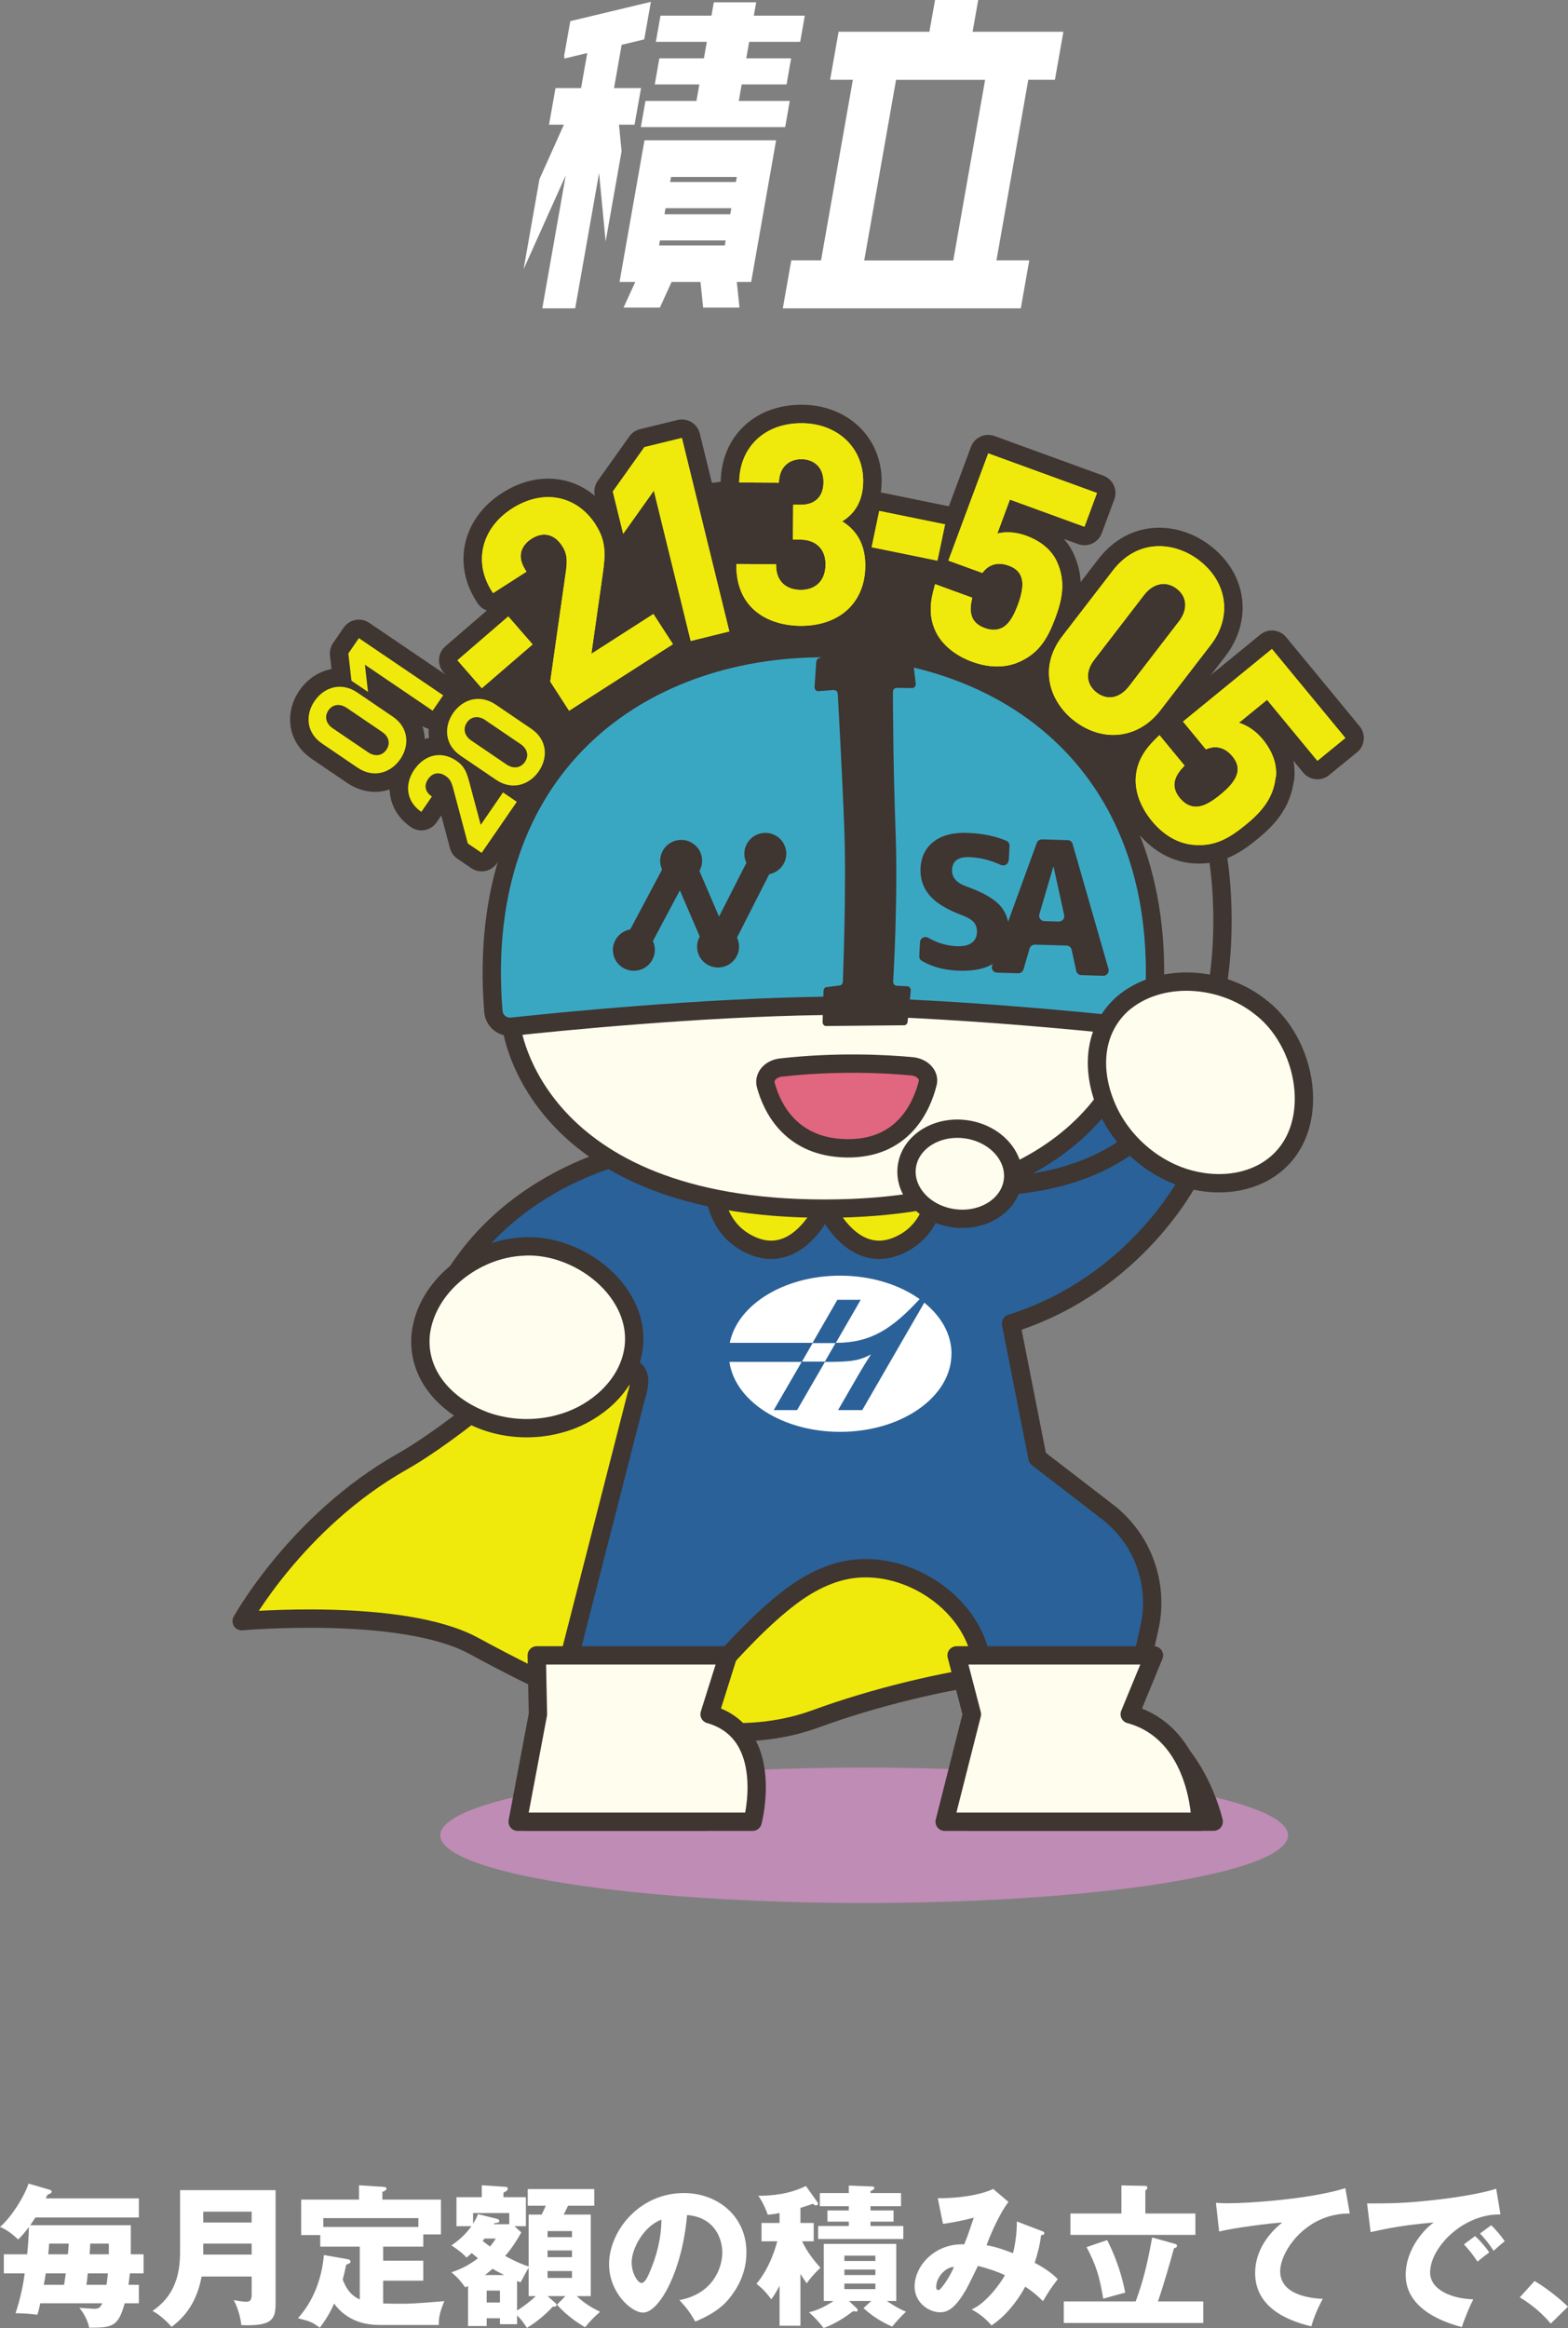 <?xml version="1.0" encoding="UTF-8"?>
<svg xmlns="http://www.w3.org/2000/svg" viewBox="0 0 205.49 304.95">
  <rect x="0" y="0" width="205.49" height="304.95" fill="#808080" stroke="none"/>
  <defs>
    <style>
      .d {
        fill: #3aa7c2;
      }

      .d, .e, .f, .g, .h, .i, .j {
        stroke: #3f3531;
      }

      .d, .e, .f, .h, .i, .j {
        stroke-linecap: round;
        stroke-linejoin: round;
      }

      .d, .f, .g, .h, .i, .j {
        stroke-width: 2.4px;
      }

      .k {
        fill: #fff;
      }

      .e {
        stroke-width: 4.84px;
      }

      .e, .h {
        fill: none;
      }

      .l {
        fill: #3f3531;
      }

      .m {
        isolation: isolate;
      }

      .f {
        fill: #fffeee;
      }

      .g {
        fill: #e1667f;
        stroke-miterlimit: 10;
      }

      .n {
        mix-blend-mode: multiply;
      }

      .i, .o {
        fill: #f0ea0c;
      }

      .j {
        fill: #2a6198;
      }

      .p {
        fill: #be8cb4;
      }
    </style>
  </defs>
  <g class="m">
    <g id="b" data-name="レイヤー 2">
      <g id="c" data-name="web">
        <g>
          <g>
            <path class="k" d="M18.2,287.97v2.5H4.64c-.36.56-.52.78-.68,1.02h13.18v3.8h1.68v2.5h-1.8c-.1.94-.14,1.2-.18,1.5h1.36v2.42h-1.86c-.86,3.18-1.74,3.18-4.66,3.2-.1-.66-.54-1.72-1.28-2.6.3.02,1.78.12,1.94.12.62,0,.8-.16,1.06-.72H5.28c-.18.82-.26,1.12-.38,1.5-.66-.08-1.44-.18-2.86-.2.72-2.18,1.04-4.02,1.2-5.22H.5v-2.5h3.06c.08-.74.22-2.34.22-3.56-.74.98-1.1,1.34-1.4,1.62-1.26-1.18-1.96-1.46-2.38-1.64,1.48-1.26,3.18-3.96,3.74-5.68l2.8.82c.1.04.24.1.24.24s-.16.26-.56.4c-.06.12-.14.32-.22.48h12.2ZM6,297.79c-.04.24-.18,1.1-.26,1.5h2.66c.06-.44.16-1,.22-1.5h-2.62ZM8.9,295.29c.02-.2.1-1.18.12-1.4h-2.58c-.02.36-.04.76-.12,1.4h2.58ZM11.5,297.79c-.06.78-.12,1.18-.18,1.5h2.64c.06-.4.12-.86.18-1.5h-2.64ZM14.26,295.29v-1.4h-2.44c0,.46-.04.98-.08,1.4h2.52Z"/>
            <path class="k" d="M26.42,298.21c-.74,4.04-2.84,5.74-3.94,6.6-.48-.62-1.62-1.66-2.5-2.1,3.66-2.44,3.62-6.24,3.62-8.24v-7.58h12.52v14.82c0,2.16-.52,3.02-4.5,2.86-.06-.94-.56-2.58-1-3.28.32.06,1.16.22,1.64.22.68,0,.72-.42.72-1.14v-2.16h-6.56ZM32.98,291.13v-1.42h-6.34v1.42h6.34ZM32.98,295.33v-1.44h-6.34v1.44h6.34Z"/>
            <path class="k" d="M50.21,296.13h5.26v2.62h-5.26v2.98c.5.02,1.08.04,1.86.04,1.88,0,2.2-.02,6.16-.34-.7,1.66-.74,2.42-.72,3.12h-7.82c-3.66,0-5.32-2-5.9-2.8-.74,1.68-1.54,2.7-1.88,3.16-1.04-.76-1.26-.84-2.86-1.24.74-.86,2.96-3.42,3.4-8.28l3.08.54c.18.04.4.08.4.32,0,.2-.12.24-.56.4-.1.5-.2,1-.46,1.96.36.86.82,1.94,2.24,2.6v-6.92h-5.18v-1.52h-2.5v-4.64h7.58v-1.88l3.06.2c.28.02.54.04.54.24,0,.16-.1.24-.54.44v1h7.68v4.56h-2.32v1.6h-5.26v1.84ZM54.83,291.71v-1.16h-12.46v1.16h12.46Z"/>
            <path class="k" d="M68.32,292.43c-.7,1.22-1.24,2.06-2.12,3.08,1.7.92,2.5,1.18,3.08,1.38v-6.8h1.7c.26-.5.36-.74.54-1.16h-2.36v-2.18h8.72v2.18h-3.44c-.22.48-.42.88-.56,1.16h3.54v10.68h-1.84c1.04.96,1.86,1.46,3.06,2.06-.74.62-1.34,1.26-1.96,2.02-.5-.3-2.26-1.32-3.68-2.96l1.1-1.12h-2.34l.84.74c.22.18.34.28.34.44,0,.14-.16.2-.32.2h-.18c-.72.82-2.04,1.98-3.38,2.78-.48-.72-.8-1.16-1.3-1.64v1.16h-2.24v-.78h-1.74v1.02h-2.44v-5.26c-.1.06-.26.14-.36.2-.78-1.04-.98-1.26-1.82-1.98,1.48-.48,2.54-1.12,3.48-1.84-.4-.32-.64-.52-.82-.68-.2.18-.32.3-.68.6-.44-.54-1.54-1.34-1.98-1.6.72-.5,1.74-1.26,2.62-2.52h-1.96v-3.8h3.32v-1.56l3.04.2c.12,0,.36.02.36.26s-.28.38-.56.5v.6h2.94v3.8h-1.5l.9.82ZM66.74,291.35v-1.46h-4.74v1.4c.34-.54.52-.94.64-1.26l2.5.62c.16.04.3.14.3.28,0,.22-.24.24-.64.28-.04.06-.06.1-.08.14h2.02ZM63.5,293.23c-.06.08-.16.22-.24.32.22.18.46.36.96.72.32-.38.48-.62.76-1.04h-1.48ZM66.08,298.01c-.68-.34-1.1-.56-1.52-.82-.34.3-.62.52-1,.82h2.52ZM65.52,301.61v-1.56h-1.74v1.56h1.74ZM69.28,297.07c-.2.24-.88,1.62-1.06,1.9-.16-.06-.32-.12-.46-.18v3.86c.88-.52,1.88-1.32,2.46-1.88h-.94v-3.7ZM74.96,293.05v-.8h-3.2v.8h3.2ZM71.76,294.79v.88h3.2v-.88h-3.2ZM71.76,297.49v.9h3.2v-.9h-3.2Z"/>
            <path class="k" d="M89.04,301.29c4.34-.8,5.62-4.16,5.62-6.24,0-1.62-.86-4.6-4.62-4.9-.62,7.32-3.64,12.78-5.76,12.78-1.56,0-4.46-2.64-4.46-6.34,0-4.3,3.92-9.32,9.8-9.32,4.38,0,8.2,2.98,8.2,7.76,0,.92-.08,3.48-2.36,6.18-1.22,1.42-2.64,2.16-4.34,2.9-.66-1.16-1.1-1.76-2.08-2.82ZM82.78,296.35c0,1.54.86,2.7,1.28,2.7.48,0,.86-.9,1.08-1.42.86-1.98,1.52-4.28,1.54-6.88-2.32.86-3.9,3.8-3.9,5.6Z"/>
            <path class="k" d="M104.9,304.65h-2.74v-5.24c-.5.98-.78,1.36-1.08,1.78-.58-.8-1.12-1.38-1.94-2.04,1.8-2.14,2.56-4.94,2.72-5.56h-2.06v-2.4h2.36v-1.3c-.7.14-1.14.18-1.54.22-.56-1.52-.96-2.06-1.24-2.48,1.8-.02,3.96-.18,6.24-1.28l1.48,2.08c.04.06.1.14.1.22,0,.2-.18.24-.26.24-.18,0-.3-.12-.4-.22-.68.24-1.08.38-1.64.54v1.98h1.74v2.4h-1.52c.66,1.44,1.64,2.6,2.4,3.48-.82.74-1.36,1.42-1.8,2.02-.26-.36-.46-.64-.82-1.22v6.78ZM114.18,301.41h-2.92l1.04.98c.06.06.1.12.1.22,0,.16-.08.18-.2.18-.1,0-.3-.04-.38-.06-1.06.8-2.36,1.68-3.88,2.22-.82-1.04-1.34-1.54-1.92-2.06,1.56-.36,2.78-1.2,3.22-1.48h-1.28v-7.48h9.5v7.48h-1.24c1.5,1,2.12,1.24,2.52,1.4-.62.56-1.36,1.38-1.82,1.96-1.9-.84-2.96-1.72-3.76-2.42l1.02-.94ZM118.08,287.27v1.72h-4v.56h3.02v1.46h-3.02v.58h4.3v1.7h-11.16v-1.7h4.02v-.58h-2.8v-1.46h2.8v-.56h-3.8v-1.72h3.8v-.98l3.08.12c.06,0,.26.02.26.18,0,.24-.32.36-.5.42v.26h4ZM114.72,296.17v-.7h-4.06v.7h4.06ZM110.66,297.29v.72h4.06v-.72h-4.06ZM110.66,299.13v.72h4.06v-.72h-4.06Z"/>
            <path class="k" d="M136.6,292.27c.22.08.26.14.26.24,0,.26-.28.26-.42.26-.18,1.44-.44,2.34-.84,3.64.92.48,2.12,1.2,3.02,2.14-.96,1.26-1.06,1.42-1.94,2.88-.5-.5-1-1-2.32-1.9-.54,1-2.04,3.52-4.42,5.08-.88-1-1.5-1.46-2.6-2.1,1.9-.8,3.82-3.48,4.36-4.48-1.08-.5-1.94-.8-3.54-1.22-.24.48-1.3,2.68-1.56,3.12-1.32,2.26-2.28,2.96-3.38,2.96-1.58,0-3.36-1.34-3.36-3.36,0-2.8,2.74-5.7,6.5-5.54.14-.34.38-.92.64-1.68.46-1.4.54-1.56.62-1.82-1.02.28-2.68.64-4.04.82l-.68-3.36c3.96,0,6.4-.78,7.26-1.22l2,1.7c-1.32,1.74-2.6,4.86-2.86,5.68.64.12,1.4.24,3.46,1.04.34-1.4.5-2.76.5-4.16l3.34,1.28ZM122.69,299.59c0,.36.2.4.3.4.32,0,1.6-1.92,2.02-3.04-.98-.02-2.32,1.26-2.32,2.64Z"/>
            <path class="k" d="M157.69,301.47v2.82h-18.28v-2.82h9.42c1.04-2.76,1.62-5.36,2.16-8.38l2.94.82c.12.04.32.08.32.28,0,.16-.16.26-.4.32-.54,1.96-1.32,4.7-2.1,6.96h5.94ZM146.96,286.27l3.08.06c.1,0,.32.02.32.24,0,.18-.14.28-.26.36v3.02h6.56v2.8h-16.38v-2.8h6.68v-3.68ZM145.1,293.43c.46.92,1.72,3.48,2.36,6.88-.72.18-2.1.58-2.88.8-.5-3.02-.94-4.38-2.18-6.76l2.7-.92Z"/>
            <path class="k" d="M176.89,289.95c-5.72-.06-9.12,4.96-9.12,7.56,0,3.32,4.52,3.56,5.58,3.62-.96,1.78-1.3,2.94-1.5,3.6-3.5-.82-7.36-2.68-7.36-6.98,0-3.68,2.76-5.98,3.54-6.62-1.56.08-6.46.72-8.26,1.18l-.42-3.76c.44.02.86.06,1.5.06,2.94,0,10.92-.56,15.46-1.98l.58,3.32Z"/>
            <path class="k" d="M196.64,290.07c-4.94-.08-9.22,4.36-9.22,7.6,0,2.32,2.94,3.46,5.66,3.52-.44.84-1.16,2.54-1.5,3.64-1.62-.44-7.36-2.04-7.36-6.82,0-3.7,2.86-6.36,3.68-6.88-3.92.32-6.34.82-8.28,1.26l-.46-3.76c3.06,0,4.8,0,8.9-.46,2.9-.32,6.14-.86,8.02-1.46l.56,3.36ZM193.31,292.91c.6.52,1.46,1.52,1.86,2.14-.56.4-.84.62-1.54,1.2-.76-1.1-.96-1.36-1.78-2.26l1.46-1.08ZM195.42,291.49c.56.5,1.38,1.48,1.78,2.1-.5.38-.84.68-1.46,1.24-.74-1.1-.96-1.36-1.78-2.26l1.46-1.08Z"/>
            <path class="k" d="M203.23,304.37c-.88-1.04-2.14-2.28-4.06-3.44l1.94-2.14c2.08,1.24,3.7,2.72,4.38,3.36l-2.26,2.22Z"/>
          </g>
          <g>
            <path class="k" d="M130.59,34.1l4.17-23.65h3.49l1.11-6.29h-11.9l.74-4.17h-5.66l-.74,4.17h-11.9l-1.11,6.29h2.98l-4.17,23.65h-3.9l-1.11,6.29h31.19l1.11-6.29h-4.29ZM117.43,10.46h11.67l-4.17,23.65h-11.67l4.17-23.65Z"/>
            <path class="k" d="M81.2,36.94h2.05l-1.53,3.35h4.76l1.53-3.35h3.79l.35,3.35h4.76l-.35-3.35h1.88l3.27-18.56h-17.25l-3.27,18.56ZM95.1,31.5l-.11.65h-8.62l.11-.65h8.62ZM87.08,28.07l.14-.8h8.62l-.14.8h-8.62ZM96.56,23.18l-.12.66h-8.62l.12-.66h8.62Z"/>
            <polygon class="k" points="99.1 .3 93.55 .3 93.24 2.05 86.56 2.05 85.95 5.48 92.63 5.48 92.25 7.64 86.41 7.64 85.81 11.06 91.65 11.06 91.27 13.22 84.59 13.22 83.98 16.65 102.9 16.65 103.5 13.22 96.82 13.22 97.2 11.06 103.08 11.06 103.68 7.64 97.8 7.64 98.18 5.48 104.87 5.48 105.47 2.05 98.79 2.05 99.1 .3"/>
            <polygon class="k" points="81.47 5.87 84.43 5.16 85.3 .24 74.74 2.77 73.94 7.26 73.96 7.67 76.96 6.95 76.15 11.54 72.8 11.54 71.95 16.33 73.9 16.33 70.7 23.46 68.62 35.26 74.14 22.97 71.07 40.39 75.38 40.39 78.51 22.67 79.37 31.63 81.46 19.82 81.12 16.33 83.16 16.33 84.01 11.54 80.47 11.54 81.47 5.87"/>
          </g>
          <g>
            <g class="n">
              <ellipse class="p" cx="113.25" cy="240.41" rx="55.55" ry="8.87"/>
            </g>
            <g>
              <path class="i" d="M93.5,156.45s-27.04,27.23-40.83,35.03c-13.79,7.8-21,20.88-21,20.88,0,0,20.95-1.87,30.36,3.2,9.41,5.07,28.69,15.48,44.8,9.61,16.11-5.87,34.52-8.01,40.13-5.87l-32.55-65.5-20.91,2.65Z"/>
              <path class="j" d="M55.67,175.93c6.27-21.6,28.33-25.19,28.33-25.19,0,0,8.64,4.62,24.05,4.62,15.41,0,39.31-11.67,39.31-11.67l8.64,10.46s-6.95,14.02-23.5,19.22l3.47,17.61,9.16,7.05c4.65,3.57,6.79,9.52,5.5,15.24l-2.68,11.84c8.61,2.3,11.11,13.51,11.11,13.51h-32.11s1.75-18.22,1.75-18.22c.9-9.34-9.95-17.1-18.96-14.45-1.54.45-3.15,1.19-4.81,2.28-7,4.6-15.97,16.31-15.97,16.31,9.74,2.8,3.47,14.08,3.47,14.08h-23.33s14.32-55.89,14.32-55.89c2.58-8.05-10.57-.54-10.57-.54l-17.17-6.27Z"/>
              <path class="i" d="M93.66,152.15s-1.56,8.22,4.89,11.01c6.45,2.79,9.86-5.86,9.86-5.86l-14.75-5.15Z"/>
              <path class="i" d="M122.6,152.15s1.56,8.22-4.89,11.01c-6.45,2.79-9.86-5.86-9.86-5.86l14.75-5.15Z"/>
              <path class="f" d="M92.99,224.55l2.43-7.71h-25.08s.16,7.71.16,7.71l-2.66,14.08h30.79s3.1-11.57-5.63-14.08Z"/>
              <path class="f" d="M148.05,224.55l3.18-7.71h-25.87s2.01,7.71,2.01,7.71l-3.57,14.08h33.54s-.14-11.57-9.28-14.08Z"/>
              <path class="f" d="M68.54,163.28c7.81-.49,16.62,6.8,14.15,14.88-1.28,4.15-5.21,7.28-9.45,8.37-3.14.84-6.56.72-9.63-.37-5.14-1.88-8.96-6.03-8.48-11.34.7-6.32,7.05-11.24,13.37-11.53h.04Z"/>
              <polygon class="l" points="55.83 95.26 64.34 84.15 69.65 70.57 73.31 70.14 85.69 64.27 98.51 62.56 112.19 62.24 114.71 69.41 133.46 71.51 143.46 82.28 153.42 74.19 155.76 89.25 160.7 96.19 163.18 102.22 159.61 106.14 157.98 106.7 144.44 104.01 99.27 100.61 72.02 103.59 66.56 102.82 55.83 95.26"/>
              <g>
                <g>
                  <path class="e" d="M78.07,68.73c-2.5-3.87-6.91-4.72-10.97-2.11-4.02,2.57-5.09,7.04-2.62,10.86l.14.21,4.38-2.81-.14-.21c-1.48-2.29.06-3.63.8-4.1,1.51-.97,3.01-.62,4.01.94.58.89.71,1.69.52,3.15l-2.08,14.62,2.47,3.82,13.61-8.72-2.56-3.95-8.13,5.21,1.47-10.32c.37-2.64.5-4.4-.91-6.58Z"/>
                  <polygon class="e" points="80.31 64.39 81.67 69.92 85.69 64.27 90.52 83.96 95.58 82.71 89.36 57.37 84.45 58.57 80.31 64.39"/>
                  <path class="e" d="M110.36,68.3c1.81-1.1,2.74-2.86,2.76-5.23.04-4.4-3.34-7.61-8.03-7.63-4.76-.03-8.06,2.99-8.21,7.5v.26s5.19.03,5.19.03l.02-.24c.11-1.76,1.25-2.85,2.96-2.84,1.34,0,2.89.81,2.87,3.04-.02,1.88-1.12,2.95-3.03,2.93h-.94s-.04,4.56-.04,4.56h.94c2.11.02,3.36,1.25,3.34,3.3-.02,2.04-1.26,3.3-3.25,3.29-1.98-.01-3.19-1.18-3.23-3.12v-.24s-5.21-.03-5.21-.03v.25c.03,5.75,4.36,7.82,8.4,7.85,5.12.03,8.46-3.04,8.5-7.83.02-2.64-.99-4.6-3.02-5.85Z"/>
                  <polygon class="e" points="114.23 71.68 122.85 73.44 123.85 68.69 115.23 66.93 114.23 71.68"/>
                  <polygon class="e" points="63.14 90.15 69.8 84.41 66.61 80.75 59.95 86.49 63.14 90.15"/>
                  <path class="e" d="M134.45,70.16c-1.48-.54-2.85-.51-3.75-.27l1.65-4.45,9.77,3.56,1.64-4.42-14.25-5.19-5.22,14.04,4.45,1.62.11-.14c.47-.59,1.52-1.49,3.36-.81,1.88.68,2.25,2.25,1.2,5.08-.47,1.25-1.09,2.6-2.15,3.09-.66.3-1.38.3-2.2,0-1.62-.59-2.15-1.78-1.69-3.76l.05-.21-4.87-1.78-.07.26c-.52,1.81-.86,3.77.12,5.89.8,1.73,2.56,3.2,4.82,4.02,2.86,1.04,4.98.56,6.25-.03,2.52-1.16,3.64-3.04,4.63-5.71.84-2.26,1.45-4.72.2-7.4-.7-1.51-2.1-2.68-4.05-3.39Z"/>
                  <path class="e" d="M157.09,73.36c-3.1-2.35-7.94-2.92-11.25,1.38l-6.61,8.58c-3.31,4.3-1.49,8.79,1.61,11.14,3.77,2.86,8.38,2.28,11.22-1.4l6.61-8.58c2.84-3.69,2.19-8.26-1.58-11.12ZM154.5,81.4l-6.54,8.5c-1.21,1.57-2.83,1.89-4.23.83-1.4-1.06-1.53-2.75-.34-4.29l6.54-8.5c1.2-1.57,2.89-1.89,4.28-.83,1.38,1.05,1.49,2.73.29,4.3Z"/>
                  <path class="e" d="M167.21,101.78c.17-1.66-.44-3.38-1.76-4.97-1-1.21-2.19-1.87-3.09-2.13l3.69-3.01,6.6,7.99,3.66-2.99-9.62-11.66-11.65,9.51,3,3.64.17-.07c.7-.28,2.07-.52,3.31.99,1.27,1.54.79,3.08-1.56,4.99-1.04.85-2.26,1.7-3.43,1.59-.72-.07-1.34-.43-1.9-1.11-1.09-1.32-.95-2.63.46-4.1l.15-.16-3.29-3.99-.2.19c-1.36,1.3-2.66,2.82-2.89,5.15-.19,1.9.57,4.05,2.1,5.9,1.93,2.34,4,2.99,5.39,3.12,2.76.27,4.68-.8,6.89-2.61,1.87-1.53,3.65-3.35,3.94-6.29Z"/>
                  <g>
                    <path class="e" d="M52.46,99.44c-1.23,1.79-3.49,2.55-5.6,1.12l-4.65-3.16c-2.11-1.43-2.21-3.79-.98-5.58,1.23-1.79,3.48-2.54,5.59-1.11l4.65,3.16c2.11,1.43,2.22,3.78.99,5.57ZM45.46,92.74c-.93-.63-1.88-.48-2.42.31-.54.79-.35,1.73.58,2.36l4.61,3.13c.93.63,1.87.45,2.41-.33.54-.79.36-1.71-.57-2.34l-4.61-3.13Z"/>
                    <path class="e" d="M56.69,93.09l-8.87-6.02.41,3.57-2.17-1.47-.41-3.57,1.38-2.01,11.05,7.49-1.38,2.01Z"/>
                    <path class="e" d="M63.12,111.72l-1.81-1.23-1.96-7.36c-.2-.73-.43-1.13-.94-1.48-.82-.56-1.71-.46-2.3.39-.46.66-.58,1.58.49,2.3l-1.38,2.01c-2.02-1.37-2.22-3.66-.92-5.54,1.34-1.95,3.52-2.51,5.51-1.16,1.07.73,1.36,1.53,1.72,2.89l1.47,5.51,2.92-4.25,1.81,1.23-4.61,6.69Z"/>
                    <path class="e" d="M70.61,101.03c-1.23,1.79-3.49,2.55-5.6,1.12l-4.65-3.16c-2.11-1.43-2.21-3.79-.98-5.58,1.23-1.79,3.48-2.54,5.59-1.11l4.65,3.16c2.11,1.43,2.22,3.78.99,5.57ZM63.61,94.33c-.93-.63-1.88-.48-2.42.31-.54.79-.35,1.73.58,2.37l4.61,3.13c.93.63,1.87.45,2.41-.33.54-.79.36-1.71-.57-2.34l-4.61-3.13Z"/>
                  </g>
                </g>
                <g>
                  <path class="o" d="M78.07,68.73c-2.5-3.87-6.91-4.72-10.97-2.11-4.02,2.57-5.09,7.04-2.62,10.86l.14.21,4.38-2.81-.14-.21c-1.48-2.29.06-3.63.8-4.1,1.51-.97,3.01-.62,4.01.94.58.89.71,1.69.52,3.15l-2.08,14.62,2.47,3.82,13.61-8.72-2.56-3.95-8.13,5.21,1.47-10.32c.37-2.64.5-4.4-.91-6.58Z"/>
                  <polygon class="o" points="80.31 64.39 81.67 69.92 85.69 64.27 90.52 83.96 95.58 82.71 89.36 57.37 84.45 58.57 80.31 64.39"/>
                  <path class="o" d="M110.36,68.3c1.81-1.1,2.74-2.86,2.76-5.23.04-4.4-3.34-7.61-8.03-7.63-4.76-.03-8.06,2.99-8.21,7.5v.26s5.19.03,5.19.03l.02-.24c.11-1.76,1.25-2.85,2.96-2.84,1.34,0,2.89.81,2.87,3.04-.02,1.88-1.12,2.95-3.03,2.93h-.94s-.04,4.56-.04,4.56h.94c2.11.02,3.36,1.25,3.34,3.3-.02,2.04-1.26,3.3-3.25,3.29-1.98-.01-3.19-1.18-3.23-3.12v-.24s-5.21-.03-5.21-.03v.25c.03,5.75,4.36,7.82,8.4,7.85,5.12.03,8.46-3.04,8.5-7.83.02-2.64-.99-4.6-3.02-5.85Z"/>
                  <polygon class="o" points="114.23 71.68 122.85 73.44 123.85 68.69 115.23 66.93 114.23 71.68"/>
                  <polygon class="o" points="63.14 90.15 69.8 84.41 66.61 80.75 59.95 86.49 63.14 90.15"/>
                  <path class="o" d="M134.45,70.16c-1.48-.54-2.85-.51-3.75-.27l1.65-4.45,9.77,3.56,1.64-4.42-14.25-5.19-5.22,14.04,4.45,1.62.11-.14c.47-.59,1.52-1.49,3.36-.81,1.88.68,2.25,2.25,1.2,5.08-.47,1.25-1.09,2.6-2.15,3.09-.66.3-1.38.3-2.2,0-1.62-.59-2.15-1.78-1.69-3.76l.05-.21-4.87-1.78-.07.26c-.52,1.81-.86,3.77.12,5.89.8,1.73,2.56,3.2,4.82,4.02,2.86,1.04,4.98.56,6.25-.03,2.52-1.16,3.64-3.04,4.63-5.71.84-2.26,1.45-4.72.2-7.4-.7-1.51-2.1-2.68-4.05-3.39Z"/>
                  <path class="o" d="M157.09,73.36c-3.1-2.35-7.94-2.92-11.25,1.38l-6.61,8.58c-3.31,4.3-1.49,8.79,1.61,11.14,3.77,2.86,8.38,2.28,11.22-1.4l6.61-8.58c2.84-3.69,2.19-8.26-1.58-11.12ZM154.5,81.4l-6.54,8.5c-1.21,1.57-2.83,1.89-4.23.83-1.4-1.06-1.53-2.75-.34-4.29l6.54-8.5c1.2-1.57,2.89-1.89,4.28-.83,1.38,1.05,1.49,2.73.29,4.3Z"/>
                  <path class="o" d="M167.21,101.78c.17-1.66-.44-3.38-1.76-4.97-1-1.21-2.19-1.87-3.09-2.13l3.69-3.01,6.6,7.99,3.66-2.99-9.62-11.66-11.65,9.51,3,3.64.17-.07c.7-.28,2.07-.52,3.31.99,1.27,1.54.79,3.08-1.56,4.99-1.04.85-2.26,1.7-3.43,1.59-.72-.07-1.34-.43-1.9-1.11-1.09-1.32-.95-2.63.46-4.1l.15-.16-3.29-3.99-.2.19c-1.36,1.3-2.66,2.82-2.89,5.15-.19,1.9.57,4.05,2.1,5.9,1.93,2.34,4,2.99,5.39,3.12,2.76.27,4.68-.8,6.89-2.61,1.87-1.53,3.65-3.35,3.94-6.29Z"/>
                  <g>
                    <path class="l" d="M52.46,99.44c-1.23,1.79-3.49,2.55-5.6,1.12l-4.65-3.16c-2.11-1.43-2.21-3.79-.98-5.58,1.23-1.79,3.48-2.54,5.59-1.11l4.65,3.16c2.11,1.43,2.22,3.78.99,5.57ZM45.46,92.74c-.93-.63-1.88-.48-2.42.31-.54.79-.35,1.73.58,2.36l4.61,3.13c.93.63,1.87.45,2.41-.33.54-.79.36-1.71-.57-2.34l-4.61-3.13Z"/>
                    <path class="l" d="M56.69,93.09l-8.87-6.02.41,3.57-2.17-1.47-.41-3.57,1.38-2.01,11.05,7.49-1.38,2.01Z"/>
                    <path class="l" d="M63.12,111.72l-1.81-1.23-1.96-7.36c-.2-.73-.43-1.13-.94-1.48-.82-.56-1.71-.46-2.3.39-.46.66-.58,1.58.49,2.3l-1.38,2.01c-2.02-1.37-2.22-3.66-.92-5.54,1.34-1.95,3.52-2.51,5.51-1.16,1.07.73,1.36,1.53,1.72,2.89l1.47,5.51,2.92-4.25,1.81,1.23-4.61,6.69Z"/>
                    <path class="l" d="M70.61,101.03c-1.23,1.79-3.49,2.55-5.6,1.12l-4.65-3.16c-2.11-1.43-2.21-3.79-.98-5.58,1.23-1.79,3.48-2.54,5.59-1.11l4.65,3.16c2.11,1.43,2.22,3.78.99,5.57ZM63.61,94.33c-.93-.63-1.88-.48-2.42.31-.54.79-.35,1.73.58,2.37l4.61,3.13c.93.63,1.87.45,2.41-.33.54-.79.36-1.71-.57-2.34l-4.61-3.13Z"/>
                  </g>
                </g>
                <g>
                  <path class="o" d="M78.07,68.73c-2.5-3.87-6.91-4.72-10.97-2.11-4.02,2.57-5.09,7.04-2.62,10.86l.14.21,4.38-2.81-.14-.21c-1.48-2.29.06-3.63.8-4.1,1.51-.97,3.01-.62,4.01.94.58.89.71,1.69.52,3.15l-2.08,14.62,2.47,3.82,13.61-8.72-2.56-3.95-8.13,5.21,1.47-10.32c.37-2.64.5-4.4-.91-6.58Z"/>
                  <polygon class="o" points="80.31 64.39 81.67 69.92 85.69 64.27 90.52 83.96 95.58 82.71 89.36 57.37 84.45 58.57 80.31 64.39"/>
                  <path class="o" d="M110.36,68.3c1.81-1.1,2.74-2.86,2.76-5.23.04-4.4-3.34-7.61-8.03-7.63-4.76-.03-8.06,2.99-8.21,7.5v.26s5.19.03,5.19.03l.02-.24c.11-1.76,1.25-2.85,2.96-2.84,1.34,0,2.89.81,2.87,3.04-.02,1.88-1.12,2.95-3.03,2.93h-.94s-.04,4.56-.04,4.56h.94c2.11.02,3.36,1.25,3.34,3.3-.02,2.04-1.26,3.3-3.25,3.29-1.98-.01-3.19-1.18-3.23-3.12v-.24s-5.21-.03-5.21-.03v.25c.03,5.75,4.36,7.82,8.4,7.85,5.12.03,8.46-3.04,8.5-7.83.02-2.64-.99-4.6-3.02-5.85Z"/>
                  <polygon class="o" points="114.23 71.68 122.85 73.44 123.85 68.69 115.23 66.93 114.23 71.68"/>
                  <polygon class="o" points="63.14 90.15 69.8 84.41 66.61 80.75 59.95 86.49 63.14 90.15"/>
                  <path class="o" d="M134.45,70.16c-1.48-.54-2.85-.51-3.75-.27l1.65-4.45,9.77,3.56,1.64-4.42-14.25-5.19-5.22,14.04,4.45,1.62.11-.14c.47-.59,1.52-1.49,3.36-.81,1.88.68,2.25,2.25,1.2,5.08-.47,1.25-1.09,2.6-2.15,3.09-.66.3-1.38.3-2.2,0-1.62-.59-2.15-1.78-1.69-3.76l.05-.21-4.87-1.78-.07.26c-.52,1.81-.86,3.77.12,5.89.8,1.73,2.56,3.2,4.82,4.02,2.86,1.04,4.98.56,6.25-.03,2.52-1.16,3.64-3.04,4.63-5.71.84-2.26,1.45-4.72.2-7.4-.7-1.51-2.1-2.68-4.05-3.39Z"/>
                  <path class="o" d="M157.09,73.36c-3.1-2.35-7.94-2.92-11.25,1.38l-6.61,8.58c-3.31,4.3-1.49,8.79,1.61,11.14,3.77,2.86,8.38,2.28,11.22-1.4l6.61-8.58c2.84-3.69,2.19-8.26-1.58-11.12ZM154.5,81.4l-6.54,8.5c-1.21,1.57-2.83,1.89-4.23.83-1.4-1.06-1.53-2.75-.34-4.29l6.54-8.5c1.2-1.57,2.89-1.89,4.28-.83,1.38,1.05,1.49,2.73.29,4.3Z"/>
                  <path class="o" d="M167.21,101.78c.17-1.66-.44-3.38-1.76-4.97-1-1.21-2.19-1.87-3.09-2.13l3.69-3.01,6.6,7.99,3.66-2.99-9.62-11.66-11.65,9.51,3,3.64.17-.07c.7-.28,2.07-.52,3.31.99,1.27,1.54.79,3.08-1.56,4.99-1.04.85-2.26,1.7-3.43,1.59-.72-.07-1.34-.43-1.9-1.11-1.09-1.32-.95-2.63.46-4.1l.15-.16-3.29-3.99-.2.19c-1.36,1.3-2.66,2.82-2.89,5.15-.19,1.9.57,4.05,2.1,5.9,1.93,2.34,4,2.99,5.39,3.12,2.76.27,4.68-.8,6.89-2.61,1.87-1.53,3.65-3.35,3.94-6.29Z"/>
                  <g>
                    <path class="o" d="M52.46,99.44c-1.23,1.79-3.49,2.55-5.6,1.12l-4.65-3.16c-2.11-1.43-2.21-3.79-.98-5.58,1.23-1.79,3.48-2.54,5.59-1.11l4.65,3.16c2.11,1.43,2.22,3.78.99,5.57ZM45.46,92.74c-.93-.63-1.88-.48-2.42.31-.54.79-.35,1.73.58,2.36l4.61,3.13c.93.63,1.87.45,2.41-.33.54-.79.36-1.71-.57-2.34l-4.61-3.13Z"/>
                    <path class="o" d="M56.69,93.09l-8.87-6.02.41,3.57-2.17-1.47-.41-3.57,1.38-2.01,11.05,7.49-1.38,2.01Z"/>
                    <path class="o" d="M63.12,111.72l-1.81-1.23-1.96-7.36c-.2-.73-.43-1.13-.94-1.48-.82-.56-1.71-.46-2.3.39-.46.66-.58,1.58.49,2.3l-1.38,2.01c-2.02-1.37-2.22-3.66-.92-5.54,1.34-1.95,3.52-2.51,5.51-1.16,1.07.73,1.36,1.53,1.72,2.89l1.47,5.51,2.92-4.25,1.81,1.23-4.61,6.69Z"/>
                    <path class="o" d="M70.61,101.03c-1.23,1.79-3.49,2.55-5.6,1.12l-4.65-3.16c-2.11-1.43-2.21-3.79-.98-5.58,1.23-1.79,3.48-2.54,5.59-1.11l4.65,3.16c2.11,1.43,2.22,3.78.99,5.57ZM63.61,94.33c-.93-.63-1.88-.48-2.42.31-.54.79-.35,1.73.58,2.37l4.61,3.13c.93.63,1.87.45,2.41-.33.54-.79.36-1.71-.57-2.34l-4.61-3.13Z"/>
                  </g>
                </g>
              </g>
              <path class="f" d="M108.05,125.28l41.01,9.25s-2.77,23.79-41.01,23.79c-38.24,0-41.01-23.79-41.01-23.79l41.01-9.25Z"/>
              <path class="d" d="M107.91,84.9c24.26,0,45.84,15.68,43.25,47.59-.1,1.22-1.2,2.13-2.41,2-6.22-.67-24.56-2.51-40.84-2.73-16.28.23-34.62,2.06-40.84,2.73-1.22.13-2.32-.78-2.41-2-2.58-31.92,19-47.59,43.25-47.59Z"/>
              <g>
                <path class="l" d="M83.09,126.09c-.27,0-.55-.06-.81-.19-.82-.43-1.13-1.43-.7-2.25l6.21-11.67c.3-.57.89-.91,1.55-.89.65.03,1.22.42,1.47,1.01l3.42,7.97,4.57-8.98c.42-.82,1.42-1.15,2.25-.74.83.41,1.16,1.41.74,2.24l-6.19,12.17c-.29.58-.88.93-1.55.92-.65-.02-1.23-.41-1.49-1.01l-3.46-8.04-4.57,8.58c-.3.56-.87.88-1.46.89Z"/>
                <ellipse class="l" cx="94.11" cy="124" rx="2.75" ry="2.73" transform="translate(-20.2 18.33) rotate(-10.05)"/>
                <ellipse class="l" cx="89.27" cy="112.75" rx="2.75" ry="2.73" transform="translate(-18.31 17.31) rotate(-10.05)"/>
                <ellipse class="l" cx="100.3" cy="111.83" rx="2.75" ry="2.73" transform="translate(-17.98 19.22) rotate(-10.05)"/>
                <ellipse class="l" cx="83.07" cy="124.43" rx="2.75" ry="2.73" transform="translate(-20.44 16.41) rotate(-10.05)"/>
              </g>
              <g>
                <path class="l" d="M132.18,112.7c-.03.51-.56.81-1.02.6-1.33-.62-2.68-.96-4.05-1.02-1.5-.07-2.28.47-2.34,1.63-.05.99.55,1.72,1.83,2.19,2.2.78,3.71,1.65,4.52,2.59.81.94,1.18,2.15,1.1,3.6-.19,3.45-2.46,5.07-6.83,4.85-1.72-.08-3.25-.51-4.58-1.27-.23-.13-.35-.38-.34-.64l.1-1.82c.03-.53.61-.84,1.07-.57,1.16.67,2.38,1.03,3.66,1.1.87.04,1.53-.09,1.99-.4.46-.31.71-.77.74-1.38.03-.53-.1-.98-.39-1.33-.29-.35-.81-.66-1.55-.94-2-.74-3.43-1.61-4.28-2.62-.85-1-1.24-2.19-1.17-3.57.08-1.51.67-2.67,1.78-3.5,1.1-.83,2.64-1.19,4.61-1.09,1.85.09,3.47.43,4.86,1.03.27.11.43.39.41.68l-.1,1.88Z"/>
                <path class="l" d="M130.03,126.46l5.84-16.04c.11-.29.38-.48.69-.47l3.35.1c.31,0,.57.21.66.51l4.7,16.36c.13.46-.23.92-.71.9l-2.85-.09c-.32,0-.6-.24-.67-.55l-.6-2.77c-.07-.32-.34-.54-.67-.55l-4.13-.12c-.32,0-.62.2-.71.51l-.8,2.73c-.09.31-.38.52-.71.51l-2.76-.08c-.48-.01-.81-.49-.64-.94ZM136.87,120.66l1.87.06c.46.01.82-.41.72-.86l-1.38-6.3h-.05s-1.82,6.2-1.82,6.2c-.13.44.19.89.66.9Z"/>
              </g>
              <path class="l" d="M109.3,90.38l-2.07.16c-.27.02-.49-.24-.48-.56l.22-3.26c.01-.21.12-.39.29-.47.68-.3,2.67-1.02,6.02-.98,3.28.03,5.25.43,5.98.61.19.05.33.23.36.46l.39,3.2c.03.32-.18.6-.45.59l-2.08-.02c-.25,0-.46.24-.46.54,0,0,0,8.93.34,18.06.35,9.13-.31,19.88-.31,19.88,0,.28.19.51.43.53l1.45.08c.24.01.43.25.43.54l-.41,4.03c0,.29-.2.53-.45.53l-10.25.1c-.24,0-.44-.22-.45-.5l.12-4.04c-.01-.29.16-.54.41-.56l1.72-.21c.24-.03.42-.27.41-.55,0,0,.48-12.11.19-19.89-.29-7.79-.86-17.74-.86-17.74-.01-.3-.23-.53-.48-.51Z"/>
              <path class="g" d="M119.48,139.67c-3.34-.31-9.77-.66-17.15.17-1.38.16-2.27,1.23-1.97,2.3.81,2.96,3.28,8.17,10.59,8.28,7.43.11,9.86-5.48,10.63-8.54.27-1.07-.7-2.08-2.09-2.21Z"/>
              <path class="h" d="M159.62,112.34s7.36,42.09-29.85,43.08"/>
              <ellipse class="f" cx="125.81" cy="153.77" rx="5.88" ry="7.01" transform="translate(-43.25 258.15) rotate(-82.41)"/>
              <path class="k" d="M109.5,175.93h-3l-1.4,2.43h3l1.4-2.43ZM124.69,177.34c0,5.64-6.53,10.22-14.58,10.22-7.56,0-13.77-4-14.52-9.16h9.47l-3.66,6.31h3.06l3.65-6.31c3.5,0,4.51-.17,6.04-.99-.73,1.12-1.13,1.79-1.66,2.7-.95,1.65-2.66,4.6-2.66,4.6h3.17l8.13-14.07c2.23,1.8,3.57,4.13,3.57,6.71ZM95.64,175.9c1-4.97,7.08-8.8,14.46-8.8,4.08,0,7.77,1.18,10.42,3.07-3.59,3.87-6.34,5.73-10.98,5.73l3.26-5.64h-3.06l-3.25,5.64h-10.85Z"/>
              <path class="f" d="M165.39,132.07c6.35,5.08,8.05,16.85.5,21.34-3.89,2.3-9.1,1.96-13.13-.15-3.01-1.55-5.55-4.04-7.15-7.02-2.65-5.04-2.68-10.9,1.39-14.66,4.95-4.38,13.28-3.73,18.35.47l.03.02Z"/>
            </g>
          </g>
        </g>
      </g>
    </g>
  </g>
</svg>